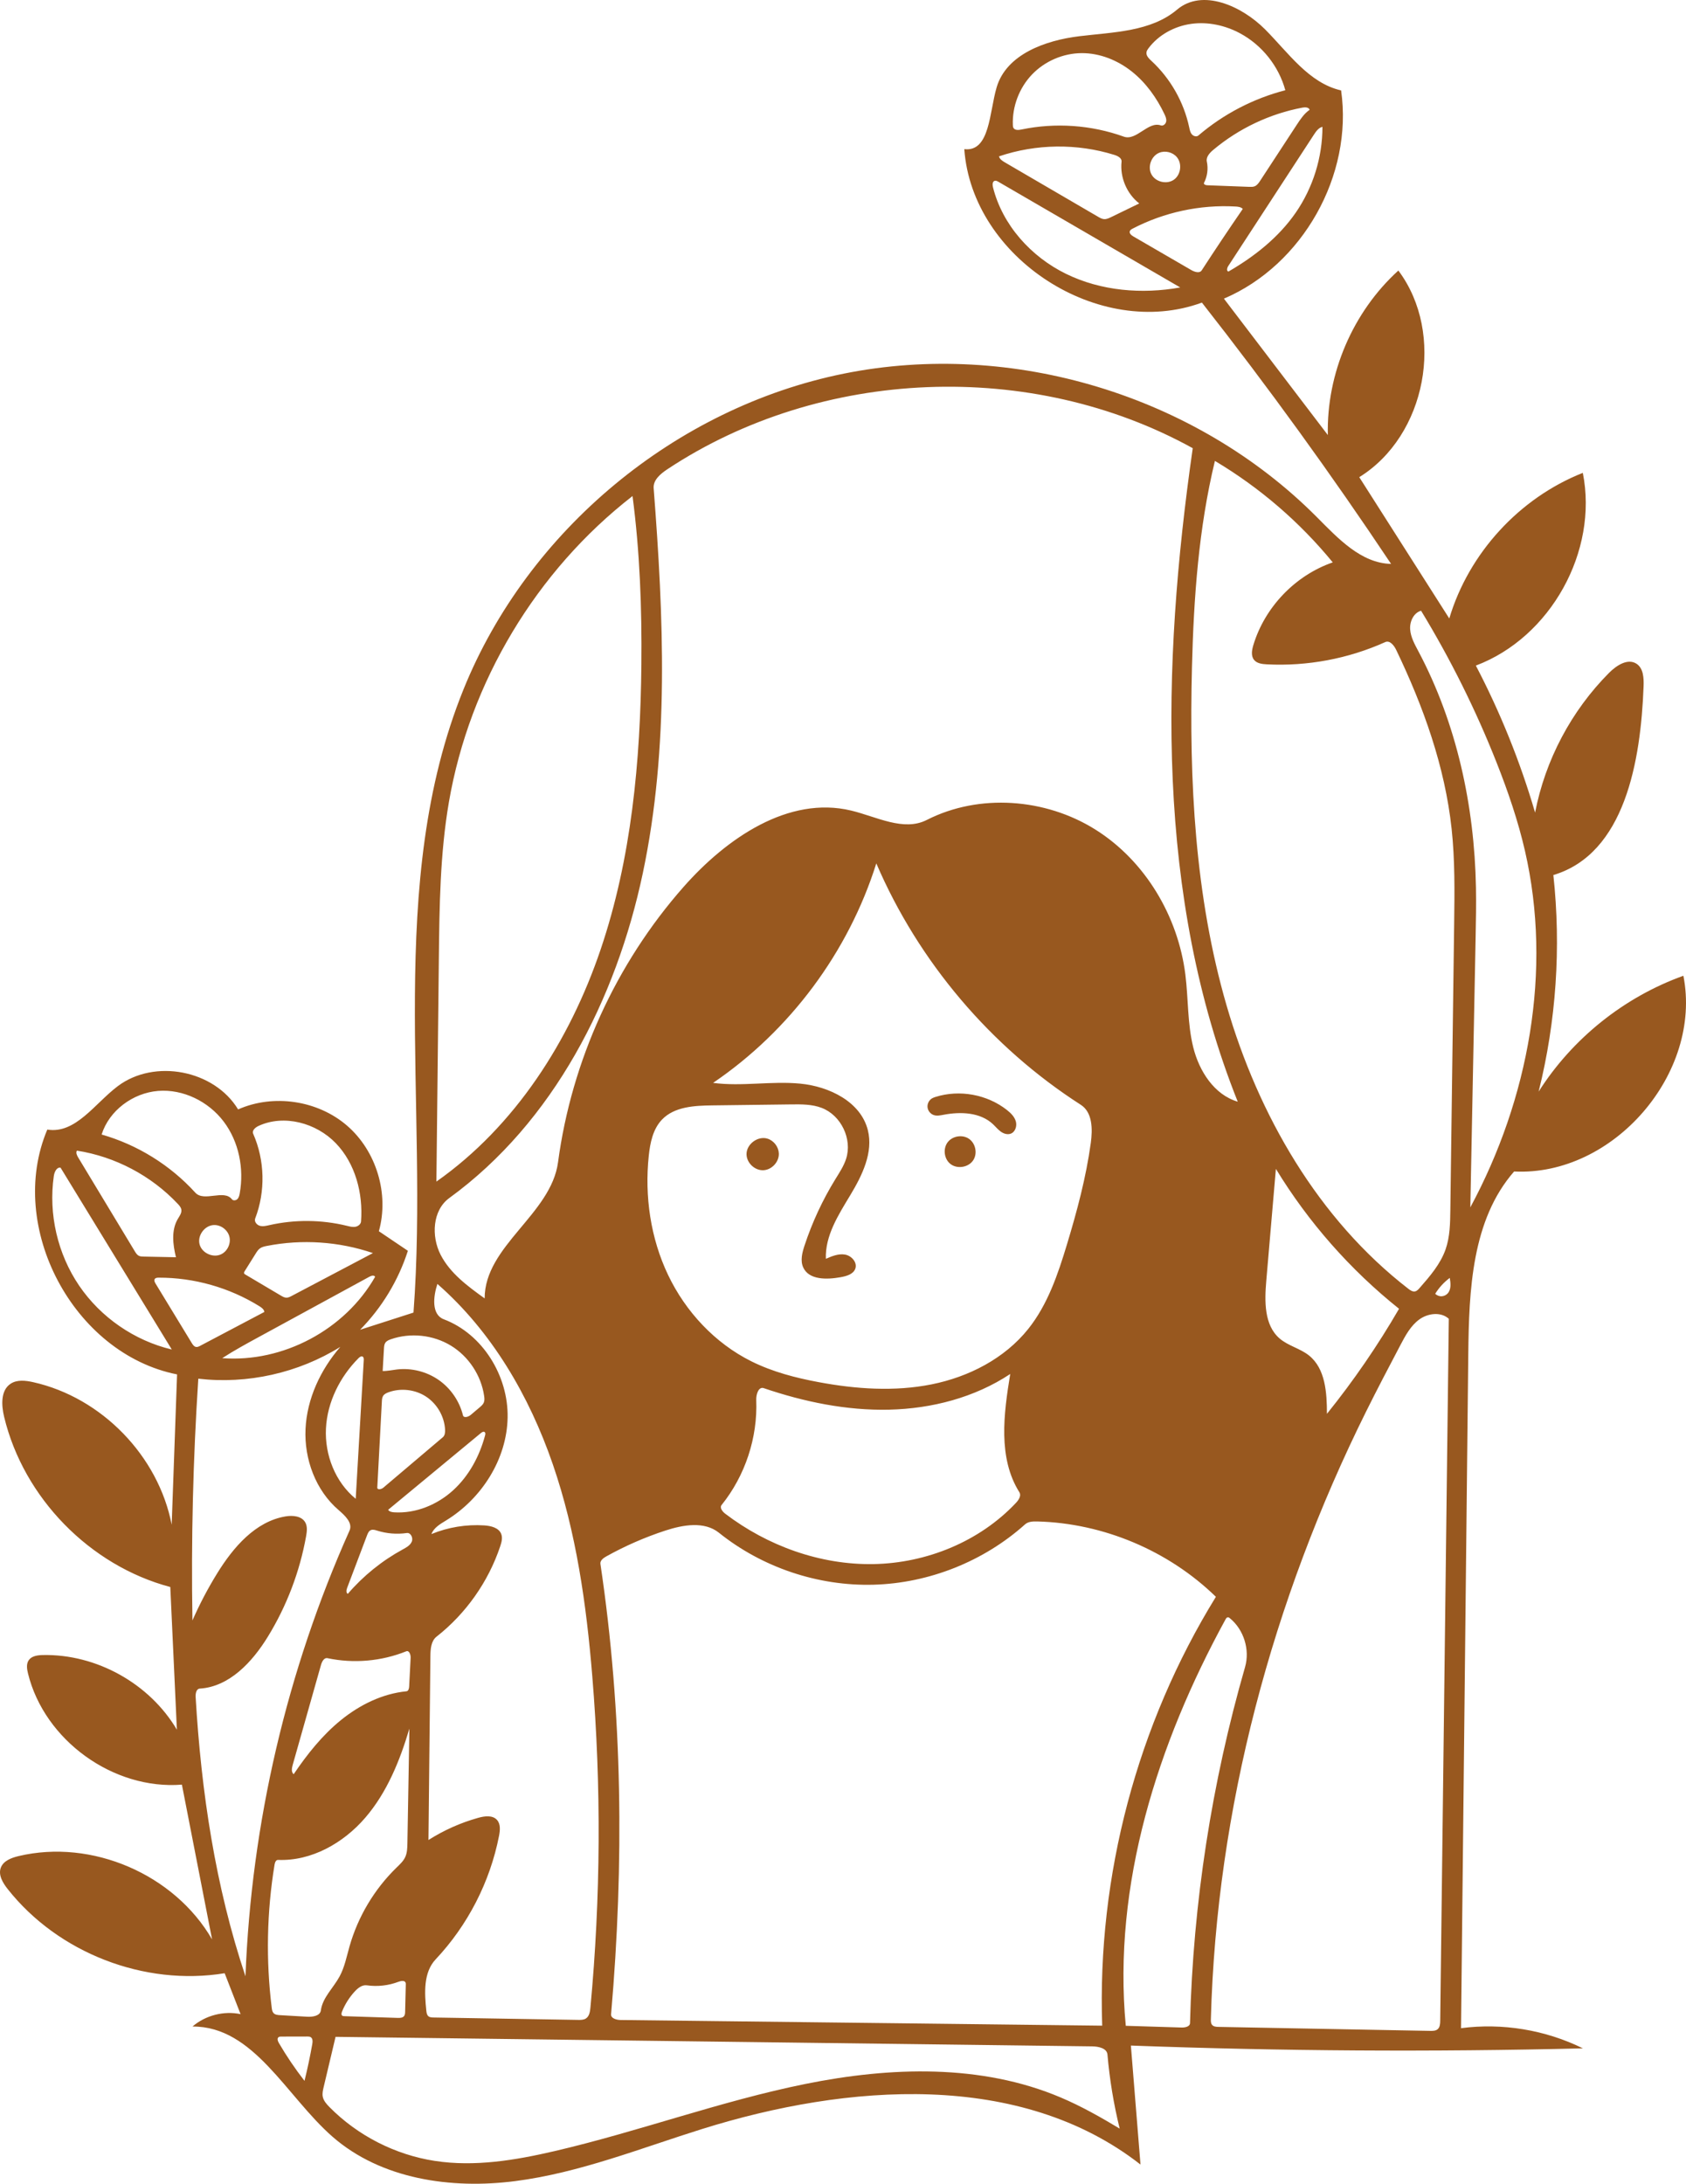 <?xml version="1.0" encoding="UTF-8" standalone="no"?><svg xmlns="http://www.w3.org/2000/svg" xmlns:xlink="http://www.w3.org/1999/xlink" fill="none" height="1844.779" stroke="#98581f" stroke-linecap="round" stroke-linejoin="round" style="fill: none" viewBox="0 0 1424.483 1844.779" width="1424.483"><path class="selected" d="M853.916 957.715 C851.087 958.749 847.87 957.66 845.436 955.885 C843.002 954.11 841.109 951.707 838.91 949.649 C828.188 939.619 811.672 938.986 797.249 941.731 C794.532 942.248 791.686 942.858 789.051 942.02 C786.215 941.118 784.021 938.462 783.672 935.508 C783.322 932.553 784.835 929.458 787.381 927.919 C788.332 927.344 789.393 926.98 790.454 926.647 C810.734 920.277 834.042 924.552 850.741 937.705 C853.99 940.264 857.125 943.335 858.261 947.312 C859.396 951.29 857.801 956.296 853.916 957.715 z" fill="#98581f" stroke="none"/><path class="selected" d="M802.746 983.081 C797.583 978.779 796.618 970.287 800.684 964.937 C804.751 959.587 813.191 958.243 818.718 962.067 C824.244 965.89 825.964 974.262 822.391 979.954 C818.4 986.313 808.514 987.887 802.746 983.081 z" fill="#98581f" stroke="none"/><path class="selected" d="M648.648 961.971 C653.887 963.691 657.799 968.863 658.028 974.373 C658.327 981.57 651.99 988.373 644.79 988.585 C637.59 988.796 630.864 982.376 630.741 975.174 C630.593 966.506 640.412 959.267 648.648 961.971 z" fill="#98581f" stroke="none"/><path class="selected" d="M28.138 1167.649 C85.898 1180.604 133.793 1229.92 145.054 1288.034 C146.571 1245.713 148.088 1203.391 149.605 1161.069 C62.021 1143.675 5.202 1036.493 39.964 954.242 C63.84 958.158 80.194 932.065 99.542 917.538 C130.623 894.202 181.034 903.958 201.164 937.204 C231.113 923.942 268.49 929.522 293.26 950.954 C318.03 972.385 328.925 1008.571 320.106 1040.116 C328.276 1045.627 336.445 1051.137 344.614 1056.648 C336.599 1081.618 322.652 1104.663 304.248 1123.346 C319.282 1118.512 334.315 1113.678 349.349 1108.844 C362.676 932.181 325.177 746.57 391.622 582.338 C446 447.931 570.763 344.362 712.882 315.651 C855 286.94 1010.184 333.954 1112.474 436.71 C1130.427 454.746 1149.872 475.806 1175.313 476.385 C1124.904 400.776 1071.572 327.116 1015.476 255.624 C928.863 287.457 821.351 218.038 814.721 125.998 C836.432 128.567 835.852 94.669 842.072 73.709 C850.324 45.903 883.083 34.11 911.875 30.603 C940.666 27.096 972.342 26.86 994.489 8.132 C1015.83 -9.913 1049.02 4.95 1068.764 24.728 C1088.508 44.507 1105.834 70.2 1133.088 76.383 C1143.339 148.001 1100.617 223.899 1034.074 252.291 C1063.341 290.701 1092.608 329.112 1121.876 367.523 C1120.672 315.558 1142.992 263.499 1181.462 228.544 C1221.364 281.863 1205.054 368.049 1148.428 403.1 C1173.779 442.891 1199.131 482.681 1224.482 522.472 C1240.943 467.296 1283.751 420.626 1337.303 399.472 C1350.515 465.67 1310.099 538.477 1246.929 562.276 C1267.644 601.896 1284.438 643.566 1296.984 686.478 C1305.54 642.109 1327.598 600.437 1359.478 568.414 C1365.718 562.147 1375.238 555.901 1382.657 560.715 C1388.527 564.523 1388.901 572.821 1388.639 579.813 C1386.272 642.893 1372.887 721.121 1312.414 739.222 C1319.054 800.304 1314.822 862.553 1299.975 922.175 C1328.478 877.286 1372.228 842.274 1422.273 824.304 C1438.472 906.652 1363.068 993.823 1279.245 989.651 C1243.528 1030.499 1241.115 1089.803 1240.532 1144.061 C1238.491 1333.828 1236.45 1523.594 1234.409 1713.361 C1269.403 1708.789 1305.709 1714.797 1337.364 1730.4 C1210.081 1733.543 1082.702 1732.757 955.468 1728.042 C958.177 1761.549 960.885 1795.055 963.594 1828.562 C861.923 1749.127 716.105 1760.061 592.972 1798.602 C540.84 1814.919 489.541 1835.547 435.364 1842.541 C381.188 1849.535 322.006 1840.961 280.884 1805.003 C241.921 1770.933 214.371 1711.616 162.615 1711.965 C173.601 1702.513 189.072 1698.526 203.258 1701.49 C198.774 1689.971 194.289 1678.453 189.805 1666.934 C121.968 1678.06 49.086 1649.789 6.495 1595.83 C2.4 1590.642 -1.628 1584.016 0.67 1577.819 C2.842 1571.958 9.625 1569.424 15.706 1567.977 C77.57 1553.26 147.38 1583.328 179.189 1638.391 C170.687 1594.802 162.184 1551.213 153.682 1507.624 C95.728 1512.195 37.576 1470.214 23.672 1413.767 C22.746 1410.009 22.083 1405.725 24.263 1402.526 C26.738 1398.894 31.755 1398.237 36.149 1398.144 C81.447 1397.186 126.397 1422.208 149.448 1461.214 C147.592 1421.033 145.736 1380.851 143.881 1340.669 C75.93 1322.632 19.94 1265.317 3.498 1196.963 C1.124 1187.094 0.482 1174.594 8.934 1168.972 C14.432 1165.316 21.696 1166.204 28.138 1167.649 M607.401 1294.815 C595.098 1284.948 577.115 1288.099 562.126 1293.002 C544.846 1298.653 528.112 1305.97 512.23 1314.817 C509.721 1316.215 506.865 1318.356 507.29 1321.197 C526.091 1446.912 527.325 1574.915 516.297 1701.549 C515.989 1705.086 520.795 1706.407 524.344 1706.449 C659.974 1708.045 795.603 1709.64 931.233 1711.236 C926.923 1584.563 960.792 1456.838 1027.301 1348.944 C987.285 1309.971 932.302 1286.767 876.464 1285.286 C872.805 1285.189 868.774 1285.313 866.048 1287.756 C831.121 1319.048 784.897 1337.453 738.019 1338.732 C691.142 1340.012 643.983 1324.156 607.401 1294.815 M577.632 749.127 C613.708 708.25 666.128 672.014 719.14 684.751 C740.569 689.899 763.397 702.669 783.038 692.67 C827.332 670.121 883.287 674.357 925.404 700.749 C967.521 727.141 995.328 774.001 1001.504 823.319 C1004.073 843.83 1003.183 864.842 1008.201 884.894 C1013.219 904.947 1025.926 924.851 1045.755 930.691 C976.505 757.394 981.193 563.352 1007.735 378.628 C871.483 303.341 693.643 310.464 563.85 396.408 C558.078 400.23 551.734 405.5 552.267 412.401 C560.664 520.952 565.604 631.222 543.081 737.741 C520.558 844.261 467.661 947.981 379.631 1012.047 C365.381 1022.417 364.228 1044.347 372.287 1060.02 C380.346 1075.694 395.169 1086.573 409.475 1096.866 C409.438 1052.462 465.6 1025.829 471.484 981.817 C482.944 896.077 520.394 813.984 577.632 749.127 M1070.166 561.209 C1066.285 561.005 1061.946 560.465 1059.518 557.43 C1056.825 554.064 1057.678 549.161 1058.919 545.032 C1068.573 512.905 1094.325 486.063 1126.024 475.085 C1098.137 441.032 1064.28 411.881 1026.462 389.363 C1012.735 446.186 1008.574 504.887 1007.086 563.326 C1004.636 659.611 1009.488 757.129 1036.38 849.615 C1063.272 942.101 1113.73 1029.821 1189.912 1088.754 C1191.557 1090.026 1193.497 1091.356 1195.536 1090.952 C1197.118 1090.638 1198.298 1089.355 1199.36 1088.143 C1208.096 1078.171 1217.031 1067.863 1221.391 1055.344 C1225.04 1044.863 1225.226 1033.539 1225.374 1022.442 C1226.45 941.651 1227.527 860.859 1228.603 780.068 C1228.958 753.427 1229.309 726.709 1226.464 700.218 C1220.798 647.465 1202.55 596.749 1179.578 548.923 C1177.768 545.156 1174.2 540.704 1170.389 542.419 C1139.102 556.506 1104.431 563.006 1070.166 561.209 M733.219 954.659 C737.975 973.571 728.47 992.919 718.41 1009.625 C708.35 1026.33 697.016 1043.924 697.775 1063.41 C702.915 1061.172 708.428 1058.883 713.952 1059.838 C719.477 1060.793 724.533 1066.491 722.632 1071.765 C720.92 1076.513 715.111 1078.076 710.143 1078.965 C698.584 1081.033 683.5 1081.393 678.635 1070.705 C676.022 1064.963 677.749 1058.261 679.722 1052.269 C686.208 1032.57 695.015 1013.635 705.901 995.982 C709.289 990.487 712.918 985.034 714.887 978.885 C720.225 962.211 710.621 942.198 694.274 935.93 C686.1 932.796 677.1 932.864 668.347 932.974 C646.122 933.252 623.896 933.53 601.67 933.808 C586.609 933.997 569.831 934.889 559.377 945.732 C551.67 953.725 549.29 965.374 548.131 976.416 C544.54 1010.652 549.637 1046.008 564.464 1077.075 C579.291 1108.142 604.047 1134.694 634.864 1150.035 C652.678 1158.904 672.15 1163.969 691.713 1167.611 C723.194 1173.472 755.775 1175.767 787.169 1169.461 C818.563 1163.154 848.816 1147.633 868.79 1122.605 C885.165 1102.087 893.79 1076.588 901.397 1051.464 C909.933 1023.276 917.598 994.723 921.601 965.544 C923.199 953.903 923.082 939.684 913.194 933.336 C837.092 884.476 776.076 812.46 740.38 729.366 C716.839 804.24 667.407 870.705 602.47 914.791 C626.866 918.012 651.713 913.062 676.207 915.437 C700.7 917.812 727.217 930.794 733.219 954.659 M1023.044 1705.824 C1022.999 1707.483 1023.012 1709.305 1024.078 1710.578 C1025.34 1712.084 1027.561 1712.237 1029.525 1712.274 C1089.144 1713.396 1148.763 1714.518 1208.381 1715.64 C1210.585 1715.682 1213.009 1715.648 1214.679 1714.209 C1216.616 1712.539 1216.793 1709.652 1216.824 1707.095 C1219.243 1509.424 1221.663 1311.752 1224.082 1114.081 C1217.443 1107.999 1206.435 1109.343 1199.157 1114.644 C1191.878 1119.944 1187.444 1128.198 1183.251 1136.166 C1173.425 1154.839 1163.599 1173.514 1154.215 1192.412 C1075.037 1351.866 1027.822 1527.859 1023.044 1705.824 M370.779 809.943 C370.089 872.69 369.398 935.436 368.708 998.183 C435.285 951.345 481.317 879.246 507.446 802.151 C533.575 725.056 541.083 642.831 541.892 561.432 C542.364 513.867 540.608 466.206 534.416 419.043 C453.181 482.116 396.699 576.25 379.271 677.609 C371.772 721.221 371.266 765.693 370.779 809.943 M363.638 1399.05 C363.093 1450.833 362.549 1502.616 362.004 1554.399 C375.01 1546.124 389.242 1539.78 404.09 1535.639 C409.483 1534.135 416.145 1533.256 419.898 1537.411 C423.083 1540.935 422.521 1546.359 421.607 1551.02 C413.991 1589.838 395.209 1626.399 368.089 1655.196 C357.669 1666.26 358.601 1683.48 360.195 1698.594 C360.376 1700.304 360.649 1702.196 361.974 1703.291 C363.127 1704.245 364.75 1704.314 366.246 1704.339 C406.995 1705.013 447.745 1705.688 488.494 1706.363 C490.738 1706.4 493.131 1706.397 495.018 1705.181 C497.909 1703.319 498.515 1699.422 498.836 1695.999 C507.543 1602.986 508.076 1509.209 500.426 1416.104 C495.436 1355.368 486.865 1294.471 467.014 1236.854 C447.163 1179.237 415.437 1124.731 369.553 1084.627 C366.009 1095.299 364.429 1110.522 374.948 1114.499 C407.838 1126.934 429.522 1162.344 428.881 1197.502 C428.24 1232.659 407.004 1265.929 377.045 1284.339 C372.099 1287.378 366.542 1290.492 364.521 1295.934 C378.595 1290.152 393.997 1287.632 409.18 1288.628 C414.82 1288.998 421.428 1290.591 423.477 1295.858 C424.767 1299.173 423.757 1302.898 422.629 1306.271 C412.624 1336.213 393.677 1363.103 368.847 1382.6 C364.159 1386.281 363.701 1393.089 363.638 1399.05 M272.688 1771.171 C273.353 1774.664 275.869 1777.477 278.366 1780.007 C302.177 1804.137 333.891 1820.337 367.397 1825.487 C401.103 1830.668 435.511 1824.903 468.724 1817.167 C539.933 1800.583 608.882 1774.925 680.551 1760.455 C752.22 1745.985 828.954 1743.373 896.263 1771.928 C913.545 1779.26 929.934 1788.531 946.016 1798.216 C940.967 1777.669 937.509 1756.733 935.683 1735.654 C935.219 1730.301 928.181 1728.793 922.808 1728.726 C709.71 1726.043 496.611 1723.36 283.512 1720.676 C280.151 1734.855 276.789 1749.034 273.428 1763.212 C272.809 1765.826 272.186 1768.533 272.688 1771.171 M241.372 1281.003 C247.399 1280.01 254.761 1280.689 257.844 1285.962 C259.878 1289.443 259.329 1293.799 258.619 1297.767 C253.258 1327.736 242.238 1356.683 226.311 1382.63 C213.185 1404.015 193.82 1424.929 168.777 1426.491 C165.82 1426.675 165.12 1430.685 165.294 1433.642 C170.01 1513.611 181.931 1593.58 207.395 1669.533 C212.364 1539.95 242.387 1411.374 295.319 1292.991 C298.202 1286.543 291.442 1280.257 286.079 1275.661 C266.672 1259.03 256.928 1232.609 258.143 1207.08 C259.358 1181.551 270.801 1157.113 287.544 1137.804 C252.083 1159.882 209.044 1169.523 167.553 1164.684 C163.097 1232.653 161.442 1300.806 162.594 1368.912 C168.609 1355.215 175.579 1341.938 183.437 1329.209 C197.057 1307.144 215.787 1285.217 241.372 1281.003 M861.257 1260.611 C843.072 1231.662 847.984 1194.45 853.534 1160.717 C823.509 1180.613 787.254 1190.022 751.245 1190.86 C715.235 1191.698 679.393 1184.283 645.292 1172.686 C640.845 1171.173 638.755 1178.014 638.943 1182.707 C640.213 1214.482 629.616 1246.594 609.685 1271.373 C607.815 1273.698 610.366 1276.937 612.74 1278.744 C648.455 1305.932 692.989 1322.066 737.869 1321.305 C782.749 1320.544 827.591 1302.3 858.354 1269.614 C860.689 1267.133 863.069 1263.496 861.257 1260.611 M1198.269 549.967 C1230.732 611.07 1245.711 680.594 1247.025 749.773 C1247.289 763.695 1247.016 777.62 1246.743 791.542 C1246.399 809.059 1246.055 826.577 1245.711 844.094 C1244.561 902.717 1243.41 961.34 1242.26 1019.962 C1291.505 928.565 1311.696 819.893 1288.41 718.718 C1282.575 693.363 1274.123 668.672 1264.565 644.474 C1246.963 599.911 1225.553 556.853 1200.645 515.922 C1194.321 517.721 1190.962 525.077 1191.417 531.636 C1191.872 538.196 1195.184 544.161 1198.269 549.967 M951.157 1711.348 C966.867 1711.833 982.578 1712.318 998.289 1712.803 C1001.294 1712.896 1005.352 1712.067 1005.43 1709.062 C1008.087 1607.369 1023.758 1506.023 1051.941 1408.278 C1056.167 1393.621 1050.889 1376.682 1039.087 1367.02 C1038.611 1366.63 1038.071 1366.232 1037.456 1366.242 C1036.501 1366.257 1035.869 1367.205 1035.411 1368.043 C978.043 1472.984 939.956 1592.276 951.157 1711.348 M231.97 1575.186 C225.408 1615.122 224.6 1655.999 229.578 1696.162 C229.776 1697.757 230.034 1699.464 231.136 1700.633 C232.468 1702.045 234.605 1702.246 236.543 1702.357 C244.193 1702.798 251.844 1703.238 259.494 1703.679 C264.19 1703.949 270.461 1703.013 271.088 1698.352 C272.557 1687.441 281.647 1679.369 286.894 1669.69 C291.139 1661.86 292.847 1652.956 295.274 1644.386 C302.408 1619.187 316.278 1595.929 335.056 1577.674 C337.807 1575 340.73 1572.338 342.349 1568.86 C344.035 1565.24 344.135 1561.112 344.205 1557.12 C344.768 1524.837 345.332 1492.555 345.896 1460.272 C337.852 1487.327 327.012 1514.188 308.599 1535.58 C290.185 1556.973 263.129 1572.338 234.926 1571.206 C233.111 1571.133 232.265 1573.394 231.97 1575.186 M1182.042 1105.624 C1140.815 1072.7 1105.418 1032.496 1077.981 987.431 C1075.275 1018.956 1072.57 1050.481 1069.865 1082.005 C1068.382 1099.284 1067.978 1119.392 1081.117 1130.711 C1088.361 1136.951 1098.393 1139.076 1105.883 1145.019 C1119.86 1156.112 1121.079 1176.516 1121.124 1194.36 C1143.651 1166.391 1164.037 1136.697 1182.042 1105.624 M1085.953 76.237 C1080.418 55.884 1066.211 38.044 1047.612 28.094 C1035.083 21.392 1020.518 18.215 1006.443 20.161 C992.368 22.106 978.906 29.378 970.371 40.737 C969.597 41.767 968.842 42.878 968.648 44.152 C968.214 47.007 970.623 49.41 972.745 51.368 C988.85 66.233 1000.198 86.175 1004.75 107.613 C1005.187 109.67 1005.608 111.837 1006.958 113.45 C1008.308 115.062 1010.937 115.821 1012.535 114.455 C1033.684 96.367 1059.005 83.186 1085.953 76.237 M213.899 957.746 C223.775 980.161 224.4 1006.49 215.6 1029.349 C214.625 1031.88 216.825 1034.723 219.425 1035.496 C222.025 1036.268 224.806 1035.595 227.452 1034.995 C249.02 1030.101 271.727 1030.298 293.207 1035.565 C295.512 1036.131 297.889 1036.758 300.228 1036.359 C302.568 1035.96 304.867 1034.205 305.044 1031.839 C306.815 1008.079 300.265 982.978 283.76 965.796 C267.254 948.614 240.011 941.163 218.392 951.176 C215.712 952.417 212.708 955.043 213.899 957.746 M855.745 105.58 C855.777 106.424 855.836 107.301 856.246 108.04 C857.433 110.183 860.539 109.923 862.937 109.421 C891.608 103.424 921.929 105.532 949.494 115.438 C960.166 119.273 970.059 102.165 980.752 105.939 C982.77 106.651 984.944 104.727 985.304 102.618 C985.665 100.509 984.772 98.406 983.854 96.473 C977.285 82.645 968.159 69.845 956.157 60.341 C944.155 50.837 929.143 44.791 913.834 44.886 C898.215 44.983 882.74 51.65 871.94 62.934 C861.139 74.219 855.158 89.971 855.745 105.58 M85.859 958.42 C116.103 967.049 143.847 984.262 165.01 1007.527 C172.404 1015.656 189.162 1004.457 195.934 1013.11 C197.015 1014.492 199.347 1014.186 200.584 1012.942 C201.821 1011.698 202.237 1009.875 202.547 1008.148 C206.306 987.178 201.862 964.521 189.024 947.519 C176.187 930.517 154.76 919.875 133.524 921.591 C112.289 923.307 92.254 938.098 85.859 958.42 M45.467 993.482 C40.846 1025.572 48.639 1059.289 66.873 1086.098 C85.106 1112.906 113.602 1132.543 145.145 1140.037 C113.824 1088.841 82.503 1037.646 51.183 986.45 C47.846 985.814 45.951 990.119 45.467 993.482 M997.179 242.837 C945.956 213.08 894.733 183.322 843.51 153.565 C842.565 153.015 841.484 152.446 840.431 152.739 C838.432 153.295 838.438 156.116 838.941 158.13 C846.936 190.094 871.064 216.855 900.66 231.337 C930.256 245.819 964.75 248.672 997.179 242.837 M844.027 132.098 C844.631 134.492 846.953 135.979 849.086 137.224 C875.328 152.533 901.57 167.843 927.812 183.153 C929.35 184.05 930.956 184.97 932.731 185.113 C934.845 185.285 936.87 184.335 938.778 183.409 C946.696 179.565 954.615 175.721 962.533 171.877 C952.013 163.671 946.157 149.851 947.58 136.585 C947.899 133.614 944.481 131.782 941.629 130.891 C910.053 121.024 875.349 121.453 844.027 132.098 M121.29 1061.536 C130.414 1061.721 139.538 1061.906 148.661 1062.09 C146.034 1051.335 144.594 1039.301 150.214 1029.762 C151.678 1027.278 153.667 1024.705 153.21 1021.858 C152.907 1019.97 151.567 1018.437 150.258 1017.044 C127.838 993.189 97.323 977.084 64.978 972.034 C63.912 973.801 64.991 976.039 66.057 977.806 C81.986 1004.199 97.914 1030.591 113.842 1056.984 C114.761 1058.506 115.765 1060.108 117.363 1060.885 C118.566 1061.471 119.953 1061.509 121.29 1061.536 M343.241 1394.981 C322.278 1403.418 298.792 1405.468 276.684 1400.788 C273.836 1400.185 272.004 1403.666 271.212 1406.466 C263.228 1434.673 255.244 1462.879 247.261 1491.085 C246.511 1493.736 245.966 1497.091 248.122 1498.805 C259.533 1481.928 272.373 1465.785 288.209 1452.968 C304.046 1440.152 323.116 1430.764 343.391 1428.764 C345.084 1428.597 345.605 1426.411 345.692 1424.712 C346.105 1416.631 346.519 1408.551 346.932 1400.47 C347.067 1397.825 345.698 1393.992 343.241 1394.981 M328.141 1176.198 C326.425 1176.83 324.66 1177.676 323.687 1179.225 C322.833 1180.582 322.724 1182.262 322.639 1183.863 C321.348 1208.127 320.056 1232.39 318.765 1256.653 C318.65 1258.806 322.16 1258.207 323.804 1256.813 C340.581 1242.591 357.359 1228.369 374.137 1214.147 C375.932 1212.626 376.167 1209.965 376.034 1207.616 C375.405 1196.545 369.274 1185.923 360.002 1179.841 C350.731 1173.759 338.545 1172.366 328.141 1176.198 M225.351 1052.556 C223.327 1052.955 221.242 1053.42 219.578 1054.641 C218.085 1055.738 217.066 1057.347 216.082 1058.917 C212.959 1063.904 209.835 1068.891 206.712 1073.877 C206.369 1074.424 206.014 1075.072 206.229 1075.68 C206.396 1076.15 206.855 1076.44 207.284 1076.694 C217.302 1082.628 227.32 1088.562 237.337 1094.497 C238.782 1095.352 240.316 1096.234 241.995 1096.249 C243.574 1096.264 245.045 1095.508 246.442 1094.772 C269.326 1082.706 292.211 1070.64 315.096 1058.573 C286.391 1048.786 255.105 1046.689 225.351 1052.556 M1064.7 152.697 C1074.989 136.967 1085.278 121.236 1095.567 105.505 C1098.65 100.79 1101.851 95.953 1106.491 92.759 C1105.797 90.545 1102.716 90.481 1100.437 90.911 C1072.854 96.117 1046.66 108.512 1025.144 126.54 C1022.072 129.114 1018.802 132.619 1019.643 136.537 C1020.931 142.54 1020.077 148.98 1017.269 154.44 C1016.67 155.605 1018.5 156.452 1019.809 156.502 C1031.688 156.95 1043.566 157.398 1055.445 157.846 C1057.013 157.906 1058.637 157.955 1060.09 157.361 C1062.146 156.52 1063.484 154.557 1064.7 152.697 M1050.015 176.486 C1048.473 174.856 1046.014 174.585 1043.773 174.46 C1013.852 172.78 983.51 179.311 956.931 193.154 C955.946 193.667 954.879 194.29 954.545 195.35 C953.965 197.194 955.9 198.782 957.572 199.752 C973.86 209.204 990.148 218.656 1006.436 228.108 C1009.28 229.758 1013.53 231.128 1015.322 228.369 C1026.653 210.921 1038.219 193.624 1050.015 176.486 M169.16 1136.898 C187.214 1127.373 205.268 1117.848 223.322 1108.324 C223.109 1106.144 221.083 1104.657 219.222 1103.501 C193.816 1087.721 163.929 1079.245 134.02 1079.338 C132.802 1079.341 131.376 1079.468 130.725 1080.498 C129.996 1081.65 130.711 1083.141 131.42 1084.306 C141.615 1101.057 151.811 1117.808 162.006 1134.558 C162.898 1136.024 164.006 1137.639 165.705 1137.881 C166.911 1138.053 168.082 1137.466 169.16 1136.898 M325.56 1134.338 C324.629 1135.726 324.503 1137.484 324.407 1139.153 C324.04 1145.498 323.674 1151.843 323.307 1158.188 C327.335 1158.308 331.309 1157.366 335.312 1156.897 C347.6 1155.457 360.376 1158.648 370.545 1165.697 C380.714 1172.745 388.185 1183.589 391.148 1195.602 C391.785 1198.185 395.721 1196.98 397.752 1195.261 C400.264 1193.136 402.776 1191.01 405.287 1188.884 C406.653 1187.729 408.065 1186.51 408.757 1184.861 C409.48 1183.137 409.314 1181.182 409.049 1179.331 C406.557 1161.939 395.958 1145.881 380.947 1136.752 C365.935 1127.622 346.802 1125.599 330.212 1131.387 C328.447 1132.003 326.602 1132.786 325.56 1134.338 M300.532 1266.153 C302.801 1227.102 305.07 1188.051 307.339 1149 C307.401 1147.931 307.361 1146.651 306.458 1146.076 C305.322 1145.353 303.897 1146.351 302.947 1147.305 C287.194 1163.121 276.533 1184.411 275.397 1206.704 C274.261 1228.997 283.251 1252.023 300.532 1266.153 M1037.906 229.395 C1059.88 216.705 1080.301 200.554 1094.731 179.68 C1109.353 158.528 1117.345 132.861 1117.314 107.147 C1114.09 107.903 1111.973 110.901 1110.164 113.676 C1086.004 150.726 1061.845 187.777 1037.685 224.828 C1036.696 226.345 1036.131 229.033 1037.906 229.395 M218.851 1129.376 C208.337 1135.105 197.811 1140.842 187.751 1147.336 C239.064 1151.232 291.474 1123.354 316.923 1078.625 C316.17 1077.036 313.789 1077.641 312.245 1078.482 C281.114 1095.447 249.982 1112.411 218.851 1129.376 M333.179 1277.585 C351.302 1278.668 369.412 1271.201 382.833 1258.976 C396.255 1246.751 405.186 1230.086 409.845 1212.54 C410.091 1211.615 410.263 1210.466 409.537 1209.842 C408.619 1209.052 407.234 1209.835 406.3 1210.607 C380.179 1232.22 354.057 1253.832 327.936 1275.445 C328.996 1277.097 331.22 1277.468 333.179 1277.585 M342.289 1699.47 C342.477 1691.803 342.665 1684.136 342.854 1676.468 C342.866 1675.955 342.877 1675.427 342.701 1674.944 C341.925 1672.818 338.812 1673.351 336.697 1674.156 C328.214 1677.387 318.906 1678.428 309.919 1677.149 C306.005 1676.592 302.448 1679.397 299.765 1682.301 C295.166 1687.28 291.484 1693.104 288.959 1699.393 C288.505 1700.523 288.178 1702.028 289.135 1702.78 C289.619 1703.161 290.28 1703.197 290.895 1703.217 C305.934 1703.704 320.974 1704.191 336.013 1704.678 C337.981 1704.742 340.275 1704.658 341.449 1703.078 C342.198 1702.07 342.258 1700.725 342.289 1699.47 M293.867 1346.44 C306.892 1331.274 322.693 1318.499 340.25 1308.938 C343.258 1307.3 346.539 1305.525 347.894 1302.379 C349.249 1299.234 347.073 1294.571 343.682 1295.06 C335.346 1296.261 326.743 1295.571 318.706 1293.056 C316.921 1292.498 314.947 1291.857 313.246 1292.636 C311.551 1293.412 310.741 1295.321 310.081 1297.065 C304.489 1311.836 298.897 1326.607 293.305 1341.378 C292.645 1343.122 292.22 1345.565 293.867 1346.44 M257.267 1757.861 C259.798 1747.602 261.988 1737.258 263.831 1726.853 C264.209 1724.722 264.336 1722.033 262.478 1720.922 C261.641 1720.422 260.611 1720.41 259.635 1720.412 C252.286 1720.428 244.938 1720.445 237.589 1720.461 C236.815 1720.463 235.982 1720.483 235.357 1720.94 C233.911 1722 234.676 1724.269 235.58 1725.817 C242.09 1736.962 249.34 1747.675 257.267 1757.861 M994.245 132.664 C990.716 128.529 984.447 127.003 979.412 129.053 C972.659 131.802 969.391 140.882 972.844 147.304 C976.296 153.725 985.672 156.008 991.69 151.891 C997.707 147.775 998.979 138.209 994.245 132.664 M180.664 1034.882 C172.909 1035.201 166.632 1043.728 168.632 1051.227 C170.631 1058.726 180.321 1062.996 187.204 1059.412 C192.401 1056.707 195.274 1050.187 193.765 1044.526 C192.256 1038.865 186.517 1034.641 180.664 1034.882 M1218.256 1095.043 C1220.086 1094.899 1221.846 1094.034 1223.094 1092.689 C1226.22 1089.321 1225.662 1084.065 1224.904 1079.533 C1219.994 1083.177 1215.788 1087.766 1212.585 1092.974 C1214.063 1094.431 1216.187 1095.206 1218.256 1095.043 z" fill="#98581f" stroke="none"/></svg>